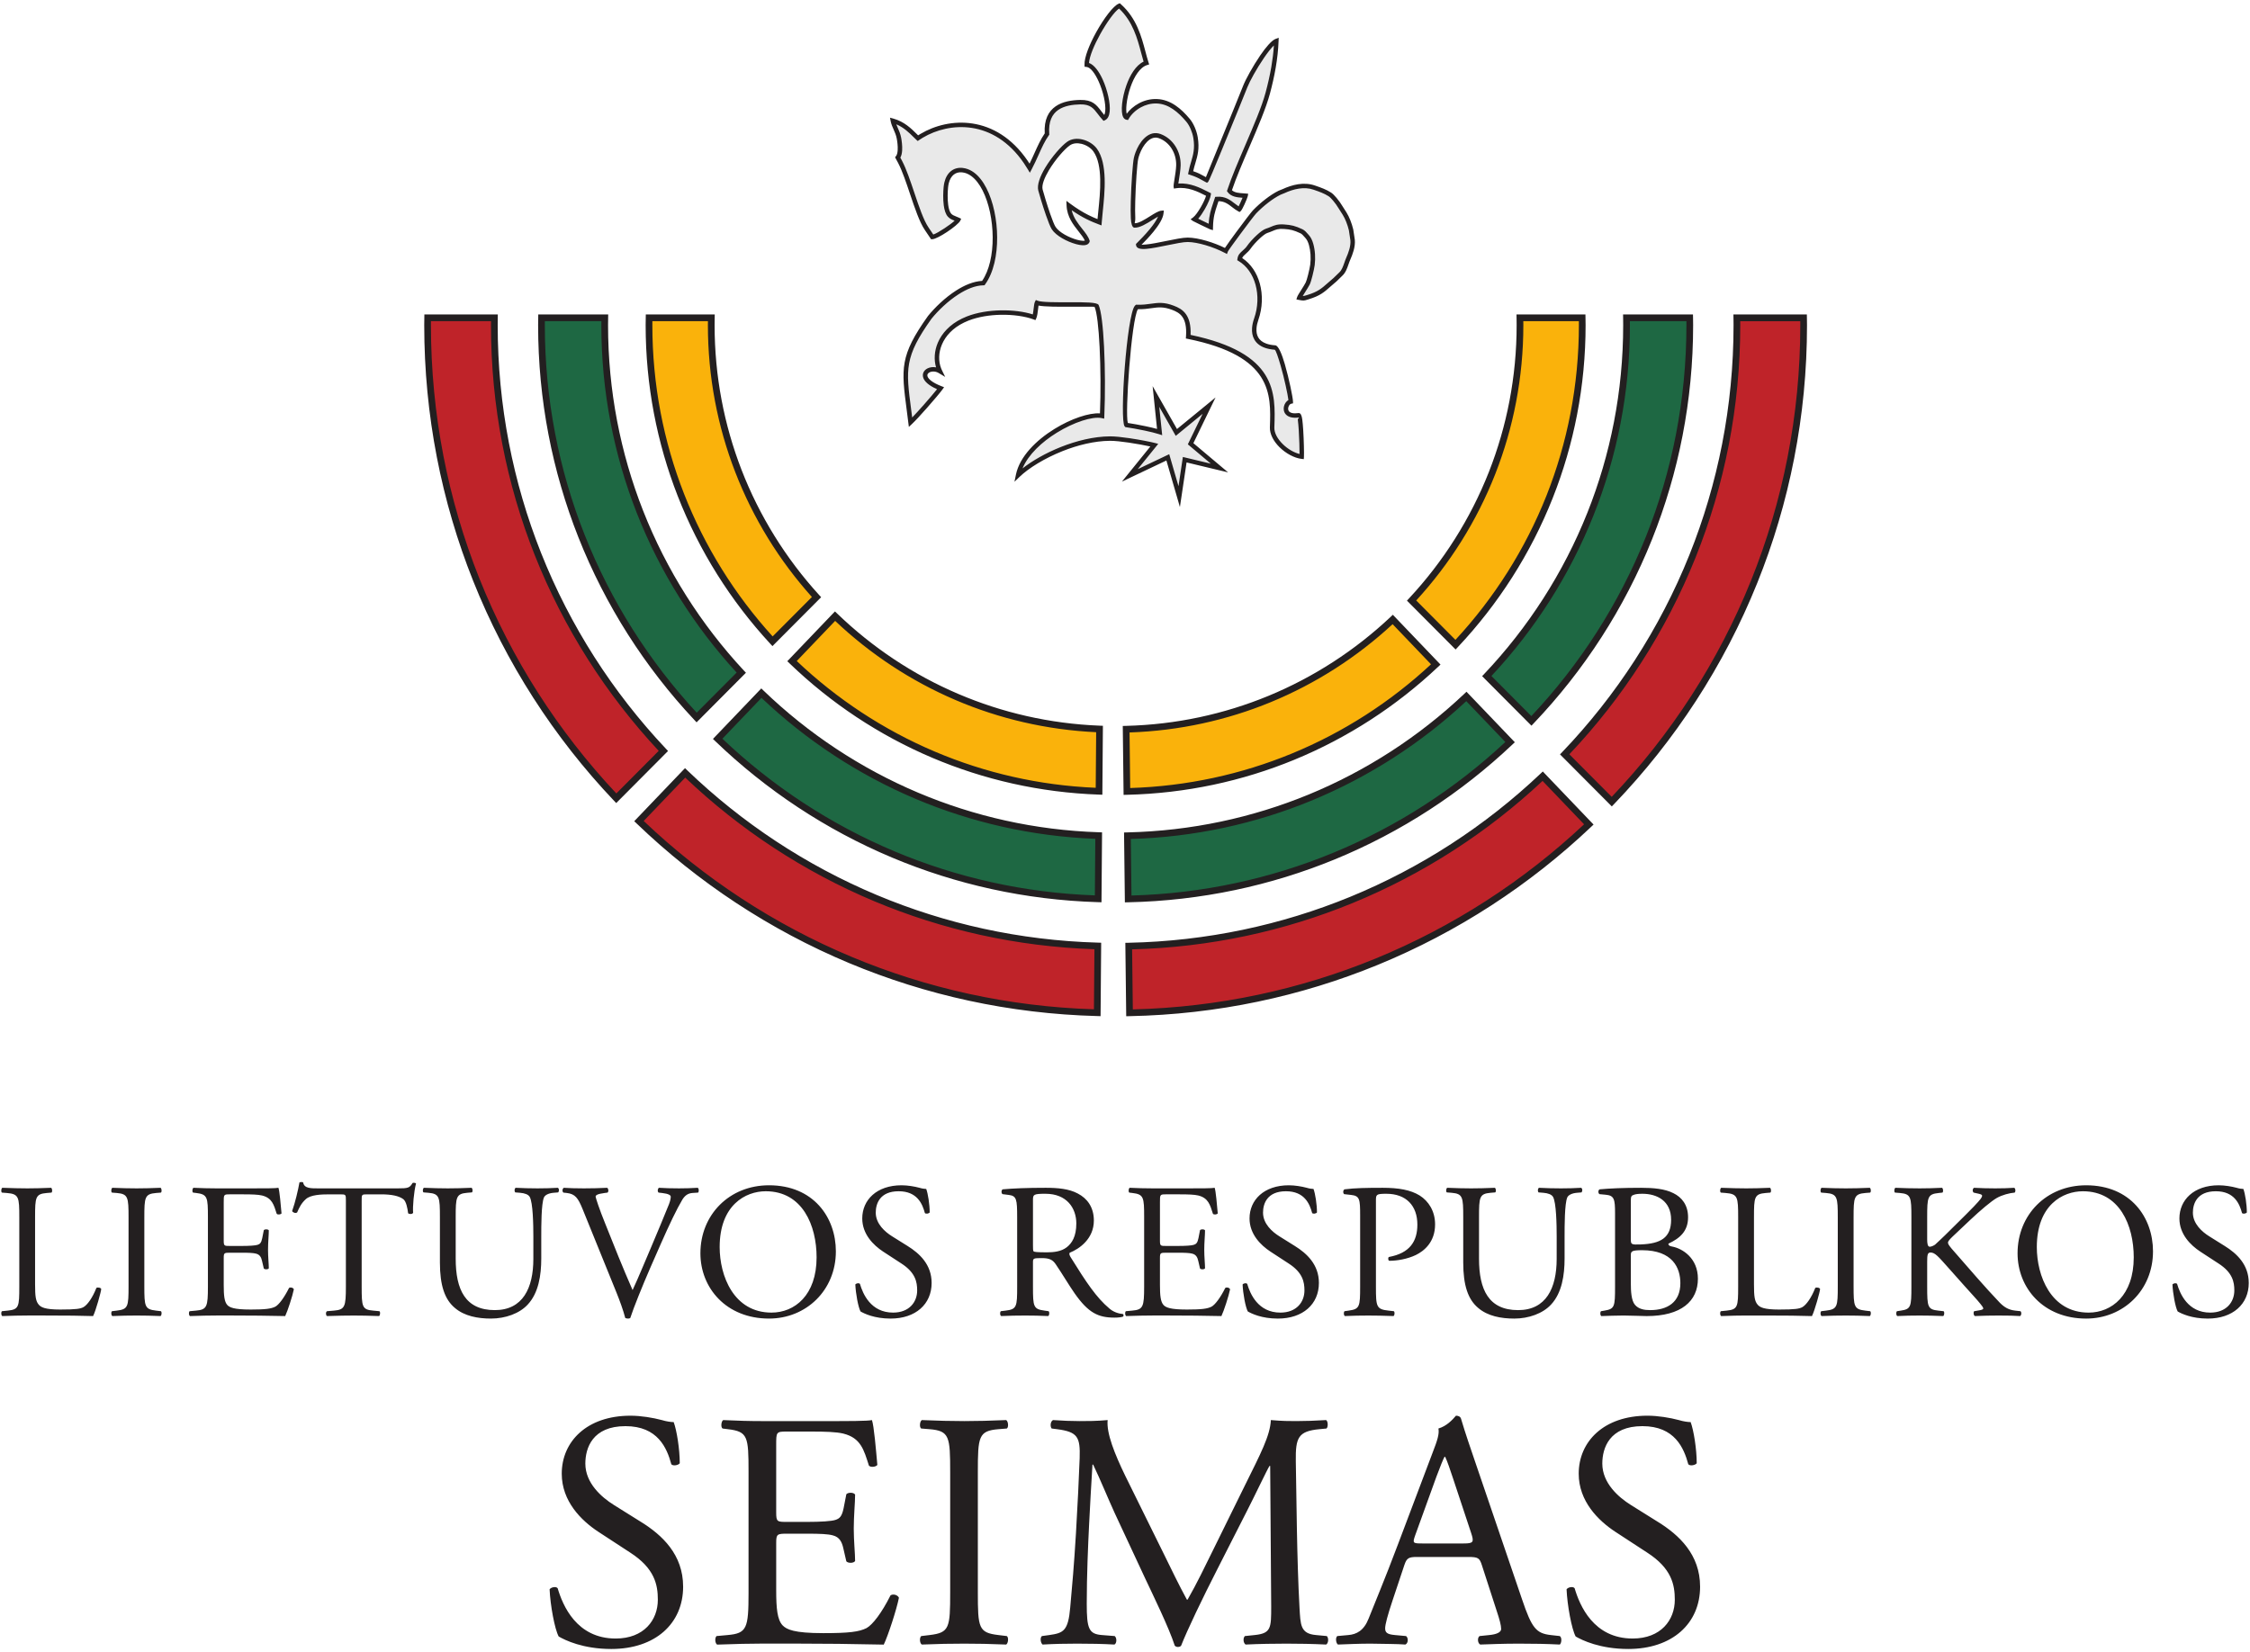 <svg width="113" height="83" xmlns="http://www.w3.org/2000/svg"><path d="M.969 64.632c0 1.013-.019 1.148-.581 1.206l-.29.029c-.058.062-.039.217.019.245.542-.019.852-.028 1.258-.028h.891c.996 0 1.916.009 2.409.028.136-.261.407-1.248.407-1.354 0-.068-.184-.107-.242-.058-.194.493-.445.842-.639.958-.155.087-.358.126-1.181.126-.764 0-.948-.117-1.054-.223-.174-.184-.204-.435-.204-1.045v-3.368c0-1.016.02-1.17.591-1.219l.232-.019c.058-.039.039-.213-.019-.242-.484.019-.813.029-1.191.029-.387 0-.716-.01-1.258-.029-.058.029-.077.203-.019.242l.242.019c.61.049.629.203.629 1.219Zm5.487-.023c0 1.026-.02 1.162-.591 1.229l-.242.029c-.058.059-.038.215.02.244.484-.019.813-.026 1.219-.026.387 0 .716.007 1.2.026.058-.029.077-.205.019-.244l-.242-.029c-.571-.067-.59-.203-.59-1.229v-3.443c0-1.024.019-1.188.59-1.237l.242-.019c.058-.039.039-.213-.019-.242-.484.019-.813.029-1.2.029-.406 0-.735-.01-1.219-.029-.058.029-.078.203-.02.242l.242.019c.571.049.591.213.591 1.237Zm3.986.023c0 1.013-.048 1.158-.6 1.206l-.319.029c-.058.062-.039.217.019.245.571-.019.9-.028 1.316-.028h.871c.862 0 1.723.009 2.594.028.125-.261.367-1.006.435-1.345-.039-.087-.174-.116-.242-.067-.251.503-.513.842-.687.938-.213.107-.493.146-1.238.146-.852 0-1.055-.107-1.171-.223-.155-.165-.184-.494-.184-1.006v-1.365c0-.251.029-.261.319-.261h.561c.378 0 .61.01.746.048.193.049.261.194.299.368l.088.377c.048.058.212.058.251-.009 0-.213-.039-.581-.039-.929 0-.368.039-.745.039-.978-.039-.067-.203-.067-.251-.009l-.078.396c-.048.242-.116.301-.232.339-.116.039-.416.058-.823.058h-.561c-.29 0-.319 0-.319-.271v-1.935c0-.368 0-.387.29-.387h.697c.426 0 .735.01.938.058.504.126.591.464.736.919.048.058.203.039.242-.019-.039-.426-.097-1.123-.155-1.287-.116.029-.687.029-1.306.029h-1.82c-.396 0-.725-.01-1.141-.029-.058.029-.078.203-.02.242l.155.019c.571.068.59.213.59 1.219Zm7.722-4.306c0-.319-.009-.329.281-.329h.687c.532 0 .9.077 1.122.242.146.106.213.463.242.705.049.058.213.058.252-.02-.029-.29.039-1.072.145-1.469-.019-.039-.126-.048-.174-.029-.145.252-.232.271-.755.271h-3.919c-.445 0-.764.01-.822-.3-.03-.029-.155-.019-.184 0-.068.387-.213 1.005-.368 1.44.039.078.174.126.252.068.106-.242.203-.455.435-.666.242-.223.774-.242 1.19-.242h.532c.291 0 .291.01.291.31v4.322c0 1.016-.049 1.161-.6 1.209l-.349.029c-.077.049-.058.215 0 .244.62-.019.958-.026 1.346-.026.387 0 .716.007 1.267.026.058-.029.078-.205.02-.244l-.31-.029c-.561-.048-.581-.193-.581-1.209zm8.622 2.913c0 1.47-.532 2.574-1.935 2.574-1.481 0-1.965-1.026-1.965-2.584v-2.09c0-1.007.02-1.171.581-1.22l.232-.019c.058-.039.039-.203-.019-.232-.474.019-.794.029-1.19.029-.387 0-.716-.01-1.2-.029-.058.029-.078.193-.019.232l.241.019c.562.049.581.213.581 1.22v2.283c0 1.152.242 1.858.755 2.284.474.406 1.142.532 1.809.532.716 0 1.432-.251 1.848-.706.542-.581.678-1.471.678-2.313v-1.093c0-.542 0-1.655.135-1.974.058-.126.242-.213.484-.233l.232-.019c.049-.058.058-.184-.019-.232-.348.019-.61.029-1.016.029-.377 0-.735-.01-1.103-.029-.058.039-.077.164-.019.232l.241.019c.242.02.416.088.484.204.165.29.184 1.403.184 2.003zm4.171 1.683c.164.407.339.881.445 1.287.048.02.097.029.145.029.039 0 .078-.009.107-.029.164-.513.619-1.635 1.006-2.525l.523-1.19c.435-.988.812-1.771 1.083-2.226.126-.203.271-.319.503-.339l.291-.019c.048-.049.048-.203-.02-.242-.319.019-.619.029-.938.029-.368 0-.736-.01-1.007-.029-.067.039-.087.184-.019.242l.174.019c.339.039.436.116.436.184 0 .068-.01.174-.087.377-.165.416-.62 1.51-.9 2.168-.223.513-.629 1.51-.929 2.148-.484-1.103-.929-2.216-1.374-3.338-.3-.736-.465-1.258-.484-1.355.009-.077.087-.135.455-.184l.145-.019c.067-.058.048-.203-.02-.242-.406.019-.745.029-1.171.029-.416 0-.725-.01-1.006-.029-.077.048-.087.184-.019.242l.174.019c.416.049.561.252.784.794zm7.664 1.316c1.867 0 3.358-1.422 3.358-3.377 0-1.703-1.123-3.319-3.358-3.319-1.994 0-3.445 1.481-3.445 3.416 0 1.742 1.297 3.28 3.445 3.28m.126-.3c-1.907 0-2.604-1.858-2.604-3.29 0-2.119 1.307-2.806 2.313-2.806 1.849 0 2.555 1.722 2.555 3.319 0 1.906-1.103 2.777-2.264 2.777m8.041-1.49c0-.919-.6-1.48-1.21-1.858l-.774-.484c-.358-.222-.822-.629-.822-1.19 0-.445.203-1.074 1.151-1.074.929 0 1.19.629 1.316 1.094.049.058.203.029.242-.03 0-.406-.087-.948-.174-1.18-.077 0-.213-.019-.339-.058-.251-.068-.6-.126-.9-.126-1.258 0-1.974.745-1.974 1.665 0 .793.561 1.344 1.045 1.664l.92.6c.706.455.793.929.793 1.354 0 .581-.397 1.113-1.209 1.113-1.123 0-1.52-.948-1.665-1.441-.039-.059-.184-.039-.232.029.019.454.145 1.141.261 1.354.184.107.697.358 1.51.358 1.258 0 2.061-.725 2.061-1.79m4.296.182c0 1.015-.019 1.141-.58 1.208l-.242.029c-.058.068-.039.215.019.244.455-.019.803-.026 1.21-.026.387 0 .716.007 1.151.026.058-.029.078-.195.02-.244l-.203-.029c-.562-.077-.581-.193-.581-1.208v-1.219c0-.201.019-.211.455-.211.387 0 .542.097.687.308.3.435.696 1.103.948 1.459.687.981 1.181 1.223 2.003 1.223.184 0 .339-.019.426-.048.048-.039.038-.117-.01-.136-.261-.019-.503-.126-.668-.271-.658-.551-1.17-1.326-1.945-2.574-.048-.077-.096-.174-.048-.232.484-.194 1.21-.697 1.21-1.616 0-.677-.339-1.113-.803-1.355-.446-.242-1.017-.29-1.617-.29-.948 0-1.615.029-2.157.077-.078.039-.078.194-.01.242l.31.039c.396.048.425.213.425 1.132zm.794-4.353c0-.27.029-.309.629-.309 1.074 0 1.548.726 1.548 1.49 0 .658-.222.997-.484 1.2-.28.213-.648.252-.996.252-.494 0-.639-.02-.668-.049-.029-.039-.029-.145-.029-.319Zm5.583 4.355c0 1.013-.048 1.158-.6 1.206l-.319.029c-.058.062-.039.217.019.245.571-.019.9-.028 1.316-.028h.871c.862 0 1.723.009 2.594.028.125-.261.367-1.006.435-1.345-.039-.087-.174-.116-.242-.067-.251.503-.513.842-.687.938-.213.107-.493.146-1.238.146-.852 0-1.055-.107-1.171-.223-.155-.165-.184-.494-.184-1.006v-1.365c0-.251.029-.261.319-.261h.561c.378 0 .61.01.745.048.194.049.262.194.3.368l.087.377c.049.058.213.058.252-.009 0-.213-.039-.581-.039-.929 0-.368.039-.745.039-.978-.039-.067-.203-.067-.252-.009l-.077.396c-.048.242-.116.301-.232.339-.116.039-.416.058-.823.058h-.561c-.29 0-.319 0-.319-.271v-1.935c0-.368 0-.387.29-.387h.697c.426 0 .735.01.938.058.504.126.591.464.736.919.048.058.203.039.242-.019-.039-.426-.097-1.123-.155-1.287-.116.029-.687.029-1.306.029h-1.82c-.396 0-.725-.01-1.141-.029-.059.029-.078.203-.02.242l.155.019c.571.068.59.213.59 1.219zm8.777-.184c0-.919-.6-1.48-1.21-1.858l-.774-.484c-.358-.222-.822-.629-.822-1.19 0-.445.203-1.074 1.151-1.074.929 0 1.19.629 1.316 1.094.049.058.203.029.242-.03 0-.406-.087-.948-.174-1.18-.077 0-.213-.019-.339-.058-.251-.068-.6-.126-.9-.126-1.258 0-1.974.745-1.974 1.665 0 .793.562 1.344 1.046 1.664l.919.6c.706.455.793.929.793 1.354 0 .581-.397 1.113-1.209 1.113-1.123 0-1.52-.948-1.665-1.441-.039-.059-.184-.039-.232.029.019.454.145 1.141.261 1.354.184.107.697.358 1.51.358 1.258 0 2.061-.725 2.061-1.79m2.864-4.132c0-.309.01-.348.523-.348 1.006 0 1.558.61 1.558 1.548 0 .842-.378 1.432-1.423 1.626-.058.019-.058.164.01.193.397 0 .91-.087 1.335-.29.416-.203.968-.648.968-1.539 0-.667-.329-1.17-.774-1.451-.455-.281-1.055-.387-1.858-.387-.803 0-1.403.01-1.916.077-.078.039-.087.184-.019.242l.348.039c.435.048.455.213.455 1.035v3.569c0 1.015-.02 1.131-.581 1.208l-.203.029c-.058.059-.039.215.019.244.426-.019.774-.026 1.181-.026.387 0 .706.007 1.258.026.058-.029.077-.195.019-.244l-.261-.029c-.62-.067-.639-.193-.639-1.208zm9.077 2.923c0 1.47-.532 2.574-1.935 2.574-1.481 0-1.965-1.026-1.965-2.584v-2.09c0-1.007.02-1.171.581-1.22l.232-.019c.058-.039.039-.203-.019-.232-.474.019-.794.029-1.191.029-.387 0-.716-.01-1.199-.029-.058.029-.078.193-.02.232l.242.019c.561.049.581.213.581 1.22v2.283c0 1.152.242 1.858.755 2.284.474.406 1.141.532 1.809.532.716 0 1.432-.251 1.848-.706.542-.581.678-1.471.678-2.313v-1.093c0-.542 0-1.655.135-1.974.058-.126.242-.213.484-.233l.232-.019c.049-.058.058-.184-.019-.232-.348.019-.61.029-1.016.029-.378 0-.736-.01-1.103-.029-.058.039-.078.164-.02.232l.242.019c.242.02.416.088.484.204.165.29.184 1.403.184 2.003Zm2.932 1.393c0 1.013-.019 1.119-.532 1.206l-.174.029c-.058.062-.039.217.019.245.358-.009.687-.028 1.113-.028.406 0 .88.028 1.161.028 1.742 0 2.574-.754 2.574-1.877 0-1.035-.774-1.519-1.297-1.616-.106-.019-.184-.048-.184-.145.581-.271.987-.629.987-1.326 0-.619-.319-1.006-.735-1.209-.435-.223-1.016-.271-1.626-.271-.9 0-1.558.029-2.08.077-.078.039-.087.184-.01.242l.31.029c.435.039.474.223.474.939zm.793-1.577c0-.194.039-.252.562-.252 1.538 0 1.925.89 1.925 1.655 0 .968-.658 1.355-1.519 1.355-.29 0-.58-.049-.764-.271-.184-.213-.204-.707-.204-1.055zm0-2.778c0-.174.039-.222.136-.251.087-.039.232-.058.445-.058.736 0 1.442.358 1.442 1.306 0 .91-.532 1.2-1.519 1.239-.494.019-.504 0-.504-.271zm5.39 4.355c0 1.013-.019 1.148-.58 1.206l-.29.029c-.059.062-.039.217.019.245.542-.019.851-.028 1.258-.028h.89c.997 0 1.916.009 2.409.028.136-.261.407-1.248.407-1.354 0-.068-.184-.107-.242-.058-.193.493-.445.842-.639.958-.154.087-.358.126-1.18.126-.765 0-.948-.117-1.055-.223-.174-.184-.203-.435-.203-1.045v-3.368c0-1.016.019-1.17.59-1.219l.232-.019c.058-.039.039-.213-.019-.242-.484.019-.813.029-1.19.029-.387 0-.716-.01-1.258-.029-.058.029-.078.203-.019.242l.241.019c.61.049.629.203.629 1.219Zm5.003-.023c0 1.026-.019 1.162-.59 1.229l-.242.029c-.058.059-.039.215.019.244.484-.019.813-.026 1.22-.026.387 0 .716.007 1.2.026.058-.029.077-.205.019-.244l-.242-.029c-.571-.067-.59-.203-.59-1.229v-3.443c0-1.024.019-1.188.59-1.237l.242-.019c.058-.039.039-.213-.019-.242-.484.019-.813.029-1.2.029-.407 0-.736-.01-1.22-.029-.058.029-.077.203-.019.242l.242.019c.571.049.59.213.59 1.237zm3.697.021c0 1.015-.02 1.131-.533 1.208l-.193.029c-.058.068-.039.215.019.244.397-.019.726-.026 1.123-.026.377 0 .706.007 1.18.026.058-.029.078-.205.02-.244l-.262-.029c-.542-.058-.561-.193-.561-1.208v-1.248c0-.337.019-.463.165-.463.232 0 .387.194.938.812l.774.87c.368.415.62.676.804.908.067.087.135.165.135.223 0 .048-.097.077-.232.097l-.223.038c-.058.059-.029.225.039.244.445-.019.784-.026 1.18-.026.455 0 .833.007 1.084.026.068-.029.087-.195.02-.244l-.262-.029c-.329-.038-.542-.164-.774-.396-.755-.792-1.5-1.663-2.419-2.716-.126-.155-.184-.232-.184-.3 0-.078.087-.165.223-.3l.871-.823c.542-.513 1.084-.967 1.354-1.122.271-.155.649-.252.9-.271.058-.058.049-.194-.019-.242-.29.019-.619.029-.958.029-.339 0-.726-.01-1.064-.029-.078.048-.087.174-.02.242l.262.058c.125.029.164.058.164.097 0 .038-.019.087-.068.154-.096.136-.571.629-.755.804l-1.045 1.035c-.106.097-.358.348-.493.465-.068.048-.184.106-.271.106-.107 0-.126-.184-.126-.368v-1.113c0-1.016.019-1.161.581-1.219l.184-.019c.058-.039.038-.213-.02-.242-.416.019-.745.029-1.122.029-.436 0-.745-.01-1.219-.029-.059.029-.078.203-.02.242l.242.019c.561.049.581.203.581 1.219Zm8.776 1.608c1.868 0 3.358-1.422 3.358-3.377 0-1.703-1.122-3.319-3.358-3.319-1.993 0-3.444 1.481-3.444 3.416 0 1.742 1.296 3.28 3.444 3.28m.126-.3c-1.906 0-2.603-1.858-2.603-3.29 0-2.119 1.307-2.806 2.313-2.806 1.848 0 2.555 1.722 2.555 3.319 0 1.906-1.104 2.777-2.265 2.777m8.041-1.49c0-.919-.599-1.48-1.209-1.858l-.774-.484c-.358-.222-.823-.629-.823-1.19 0-.445.203-1.074 1.152-1.074.929 0 1.19.629 1.316 1.094.048.058.203.029.242-.03 0-.406-.087-.948-.174-1.18-.078 0-.213-.019-.339-.058-.252-.068-.6-.126-.9-.126-1.258 0-1.974.745-1.974 1.665 0 .793.561 1.344 1.045 1.664l.919.6c.707.455.794.929.794 1.354 0 .581-.397 1.113-1.21 1.113-1.122 0-1.519-.948-1.664-1.441-.039-.059-.184-.039-.233.029.02.454.146 1.141.262 1.354.184.107.697.358 1.509.358 1.258 0 2.061-.725 2.061-1.79" fill="#231f20"/><path d="M34.308 79.703c0-1.609-1.05-2.591-2.117-3.251l-1.355-.847c-.626-.39-1.439-1.101-1.439-2.083 0-.779.356-1.88 2.015-1.88 1.626 0 2.083 1.101 2.303 1.914.085.101.356.051.424-.051 0-.711-.153-1.66-.305-2.066-.136 0-.373-.034-.593-.102-.44-.118-1.05-.22-1.575-.22-2.201 0-3.454 1.304-3.454 2.913 0 1.389.982 2.354 1.829 2.913l1.608 1.05c1.237.796 1.389 1.625 1.389 2.37 0 1.017-.694 1.948-2.117 1.948-1.964 0-2.659-1.66-2.913-2.523-.067-.102-.321-.068-.406.05.034.796.254 1.999.457 2.371.322.187 1.219.627 2.642.627 2.201 0 3.607-1.27 3.607-3.133m3.285.322c0 1.772-.084 2.026-1.05 2.111l-.558.051c-.102.107-.068.378.033.429 1-.034 1.575-.051 2.303-.051h1.525c1.507 0 3.014.017 4.538.051.22-.457.644-1.761.762-2.354-.068-.153-.305-.203-.423-.119-.441.881-.898 1.474-1.203 1.643-.372.186-.863.254-2.167.254-1.49 0-1.846-.186-2.049-.39-.271-.287-.322-.863-.322-1.761v-2.387c0-.441.051-.458.559-.458h.982c.66 0 1.067.017 1.304.085.339.085.457.339.525.644l.152.66c.085.101.373.101.441-.017 0-.373-.068-1.016-.068-1.626 0-.643.068-1.304.068-1.71-.068-.119-.356-.119-.441-.017l-.135.694c-.085.424-.203.525-.407.593-.203.068-.728.102-1.439.102h-.982c-.508 0-.559 0-.559-.475v-3.386c0-.644 0-.678.508-.678h1.219c.745 0 1.287.017 1.643.102.88.22 1.033.813 1.287 1.609.085.101.356.067.423-.034-.067-.745-.169-1.965-.271-2.253-.203.051-1.202.051-2.286.051h-3.184c-.694 0-1.27-.017-1.998-.051-.101.051-.135.356-.034.424l.271.034c.999.118 1.033.372 1.033 2.133Zm10.127-.04c0 1.795-.034 2.032-1.033 2.151l-.423.051c-.102.101-.068.375.034.426.846-.034 1.422-.045 2.133-.045.678 0 1.253.011 2.1.045.102-.051.136-.359.034-.426l-.423-.051c-.999-.119-1.033-.356-1.033-2.151v-6.026c0-1.792.034-2.08 1.033-2.164l.423-.034c.102-.068.068-.373-.034-.424-.847.034-1.422.051-2.1.051-.711 0-1.287-.017-2.133-.051-.102.051-.136.356-.034.424l.423.034c.999.084 1.033.372 1.033 2.164zm8.789-5.856c-.525-1.084-.948-2.131-.881-2.792-.558.051-1.016.051-1.405.051-.424 0-.83-.017-1.338-.051-.135.068-.152.322-.068.424l.271.034c1.033.135 1.169.389 1.135 1.453-.034.932-.102 2.371-.186 3.777-.102 1.673-.187 2.605-.288 3.722-.102 1.186-.339 1.287-1.05 1.389l-.373.051c-.101.084-.068.341.034.426.576-.034 1.186-.045 1.727-.045.644 0 1.304.011 1.88.045.119-.051.135-.325.017-.426l-.643-.051c-.661-.051-.762-.322-.762-1.575 0-1.439.067-2.944.118-3.977.051-.979.102-1.961.169-3.011h.034c.373.779.728 1.659 1.084 2.438l1.524 3.269c.39.829 1.202 2.489 1.49 3.386.034.051.119.068.153.068.068 0 .135-.017.169-.068.305-.778 1.067-2.37 1.829-3.861l1.507-2.963c.339-.661.982-2.015 1.101-2.201h.034l.051 7.055c0 1.084 0 1.355-.83 1.44l-.491.051c-.102.101-.085.341.034.426.694-.034 1.456-.045 2.049-.045.609 0 1.303.011 1.998.045.118-.068.135-.325.034-.426l-.542-.051c-.796-.068-.779-.525-.83-1.372-.135-2.436-.152-5.568-.186-7.363-.017-1.183.118-1.505 1.185-1.606l.356-.034c.084-.068.084-.356-.017-.424-.525.034-1.084.051-1.507.051-.339 0-.695 0-1.27-.051-.034.779-.525 1.708-1.287 3.249l-1.592 3.234c-.424.864-.847 1.742-1.304 2.538h-.034c-.407-.745-.779-1.524-1.169-2.317Zm18.662 6.805c.135.406.22.711.22.897 0 .169-.237.271-.593.305l-.491.051c-.119.084-.102.358.034.426.491-.017 1.134-.045 1.947-.045.762 0 1.355.011 2.049.045.085-.068.119-.342 0-.426l-.457-.051c-.728-.085-.948-.339-1.439-1.792l-2.32-6.805c-.254-.745-.525-1.524-.745-2.269-.034-.119-.153-.153-.254-.153-.187.22-.475.525-.881.644.051.271-.051.592-.288 1.202l-1.727 4.572c-.712 1.894-1.186 2.995-1.49 3.771-.238.61-.61.796-1.017.83l-.558.051c-.102.084-.068.358.033.426.458-.017 1.067-.045 1.626-.045.796.017 1.321.011 1.761.045.153-.068.153-.342.034-.426l-.559-.051c-.406-.034-.491-.136-.491-.339 0-.186.119-.643.373-1.403l.593-1.778c.118-.352.22-.403.643-.403h2.557c.508 0 .576.051.694.42zm-3.032-6.752c.187-.508.356-.914.407-.999h.034c.101.204.254.661.389 1.067l.915 2.76c.152.458.118.525-.373.525h-2.083c-.474 0-.491-.017-.355-.406zm13.243 5.521c0-1.609-1.05-2.591-2.117-3.251l-1.355-.847c-.626-.39-1.439-1.101-1.439-2.083 0-.779.356-1.88 2.015-1.88 1.626 0 2.083 1.101 2.303 1.914.085.101.356.051.424-.051 0-.711-.153-1.66-.305-2.066-.136 0-.373-.034-.593-.102-.44-.118-1.05-.22-1.575-.22-2.201 0-3.454 1.304-3.454 2.913 0 1.389.982 2.354 1.829 2.913l1.608 1.05c1.237.796 1.389 1.625 1.389 2.37 0 1.017-.694 1.948-2.117 1.948-1.964 0-2.659-1.66-2.913-2.523-.067-.102-.321-.068-.406.05.034.796.254 1.999.457 2.371.322.187 1.219.627 2.642.627 2.201 0 3.607-1.27 3.607-3.133" fill="#231f20"/><path d="M55.743 22.033c-1.749.013-3.758 1.018-4.612 1.838.36-1.759 3.246-3.18 4.219-2.977.09-2.098-.016-4.95-.277-5.526-.07-.154-2.56.018-2.997-.155-.05.097-.06.566-.133.726-.818-.302-2.284-.354-3.35.065-1.436.563-1.779 1.839-1.39 2.641-.56-.336-1.365.314.035.859-.201.281-1.178 1.4-1.51 1.71-.319-2.575-.565-3.123.963-5.268.6-.741 1.718-1.708 2.693-1.724 1.112-1.535.54-5.302-.931-5.654-.491-.117-.889.173-.951.844-.034.368-.055 1.137.188 1.401.116.126.272.15.434.23-.085.185-1.058.851-1.305.863l-.28-.416c-.466-.679-.869-2.463-1.331-3.349l-.122-.227c.17-.206.109-.717.061-.973-.065-.347-.249-.583-.305-.873.631.176 1.003.647 1.257.875 1.406-.964 3.996-1.21 5.616 1.507.325-.61.532-1.249.868-1.716-.1-1.346.866-1.584 1.667-1.601.735-.015.813.385 1.2.804.509-.231-.186-2.616-.872-2.685-.032-.746 1.178-2.77 1.64-2.958.963.862 1.093 2.076 1.354 2.869-.949.3-1.363 2.671-.978 2.743.224-.393.799-.847 1.507-.819.646.026 1.145.459 1.564.956.179.212.327.567.377.869.131.799-.133 1.143-.247 1.764.438.141.49.21.812.373.033-.026 1.78-4.312 1.933-4.706.209-.538 1.15-2.127 1.56-2.282-.032.886-.204 1.768-.431 2.618-.349 1.305-1.447 3.454-1.925 4.901.174.241.54.23.812.254-.014.082-.261.639-.315.684-.338-.178-.583-.567-1.129-.52-.163.51-.291.771-.305 1.416-.019-.006-.802-.383-.823-.398.253-.189.683-.968.713-1.241-.416-.21-.971-.525-1.647-.429-.007-.055.125-.707.133-1.039.014-.666-.362-1.255-.935-1.468-.612-.226-1.073.577-1.193 1.115-.095.423-.262 3.382-.073 3.372.397.02 1.08-.605 1.343-.629-.045.49-.859 1.304-1.16 1.604.03.326 1.885-.258 2.483-.254.557.004 1.388.278 1.91.556.041-.112 1.299-1.803 1.446-1.956.341-.356.825-.749 1.254-.962.083-.041.125-.046.195-.079.479-.221 1.036-.36 1.552-.181.28.098.532.183.782.342.159.101.427.452.519.616l.222.348c.144.232.258.537.326.819l.075.497c.036.333-.113.714-.214.942-.117.266-.173.595-.381.783l-.286.278c-.528.436-.653.66-1.353.875-.205.063-.209.077-.442.03.031-.097.327-.52.424-.715.072-.144.215-.746.238-.936.043-.354.019-.712-.069-1.025-.041-.149-.104-.289-.189-.384-.074-.082-.182-.223-.291-.274-.367-.171-.526-.207-.881-.232-.434-.03-.532.102-.871.208-.234.072-.723.575-.882.809-.19.282-.44.341-.475.609.915.542 1.238 1.866.834 3.017-.212.605-.18 1.347.947 1.427.26.051.779 2.39.787 2.711-.292.06-.482.813.401.692.11-.015.166 1.807.148 2.079-.636-.073-1.51-.802-1.486-1.474.06-1.7.143-3.671-4.213-4.552.075-1.059-.372-1.301-.763-1.451-.751-.289-1.031-.013-1.818-.044-.378.295-.76 5.723-.522 5.932.448.063 1.29.228 1.666.352l-.185-1.785 1.026 1.806 1.643-1.346-.928 1.913 1.45 1.22-1.745-.418-.277 1.854-.573-1.973-1.906.905 1.229-1.518c-.326-.084-1.619-.334-2.229-.329m-1.131-9.919c-.079.292-1.356-.138-1.693-.654-.183-.278-.58-1.589-.664-1.908-.159-.606.916-1.991 1.407-2.339.404-.286 1.066-.05 1.336.323.628.866.281 2.751.221 3.63-.312-.119-.821-.312-1.541-.847.036.856.785 1.319.934 1.795" fill="#e9e9e9" fill-rule="evenodd"/><path d="M55.744 22.144c-.784.006-1.624.216-2.385.519-.904.361-1.695.851-2.15 1.287l-.26.25.073-.353.001-.008c.191-.911 1.022-1.727 1.93-2.289.839-.519 1.752-.823 2.29-.784.042-1.063.034-2.3-.018-3.331-.048-.975-.135-1.759-.254-2.022-.003-.009-.572-.007-1.195-.005-.621.002-1.293.004-1.619-.058-.007.048-.014.111-.022.177v.001c-.02.167-.042.353-.089.457l-.044.095-.097-.036c-.42-.155-1.018-.243-1.643-.231-.558.011-1.137.101-1.628.294-.077.03-.151.063-.22.097-.568.275-.926.675-1.106 1.096-.177.415-.182.851-.043 1.203.012.032.026.063.04.092l.165.339-.324-.194c-.161-.097-.344-.095-.465-.034-.044.023-.078.054-.095.089-.016.032-.019.07-.004.113.049.141.249.316.697.491l.135.052-.084.117c-.109.152-.436.539-.769.916-.296.336-.598.664-.756.811l-.16.15-.028-.219c-.034-.278-.058-.461-.08-.632-.272-2.083-.356-2.721 1.064-4.714l.004-.006c.344-.424.854-.921 1.412-1.278.422-.271.875-.463 1.307-.485.181-.264.313-.594.4-.958.183-.766.169-1.685-.005-2.497-.172-.802-.499-1.493-.943-1.815-.11-.079-.226-.136-.348-.165v.001c-.041-.01-.08-.017-.116-.02-.157-.015-.298.024-.411.113-.116.092-.205.24-.254.443-.015.064-.026.134-.033.208-.02.213-.035.565.006.867.025.192.073.36.153.448.062.067.149.101.242.138.051.019.103.04.159.067l.098.049-.046.099c-.053.114-.355.36-.667.566-.288.191-.594.355-.734.362l-.063.002-.035-.052-.281-.416h.001c-.263-.382-.501-1.09-.741-1.801-.194-.58-.391-1.163-.596-1.557l-.122-.227-.035-.066.047-.058c.052-.063.076-.174.084-.3.013-.203-.019-.435-.047-.582-.031-.168-.096-.315-.157-.454-.061-.136-.119-.268-.148-.418l-.034-.177.174.048c.542.151.896.501 1.151.754.031.03.06.059.088.086.039-.025.079-.05.12-.074.708-.423 1.653-.67 2.62-.519.967.15 1.956.696 2.752 1.858.035.051.069.103.104.157.088-.177.168-.356.247-.531.161-.359.315-.701.515-.989-.042-.695.193-1.112.546-1.359.351-.245.815-.313 1.233-.322.621-.012.814.24 1.06.564.047.062.096.126.151.192.025-.045.04-.111.049-.193.018-.185-.008-.432-.067-.695-.059-.267-.152-.549-.265-.799-.179-.395-.402-.706-.608-.727l-.097-.009-.004-.097c-.016-.375.253-1.035.591-1.645.378-.683.852-1.314 1.118-1.422l.065-.026.052.047c.789.705 1.034 1.627 1.234 2.382.051.191.098.371.152.535l.036.108-.109.034c-.362.115-.646.584-.825 1.093-.106.3-.175.612-.203.875-.022.203-.02.373.007.478.14-.191.35-.382.608-.522.261-.142.572-.232.913-.218.346.013.651.135.925.319.268.18.505.42.72.676.095.113.182.262.251.421.071.163.124.34.151.502.095.58-.008.928-.119 1.302-.038.129-.078.26-.109.405.256.087.367.149.515.232.037.02.076.042.124.067.076-.184.311-.767.597-1.464.524-1.274 1.184-2.898 1.275-3.133.123-.315.488-.979.855-1.517.282-.411.571-.754.77-.83l.158-.06-.006.169c-.017.45-.068.896-.144 1.338-.076.441-.177.877-.291 1.305-.194.724-.612 1.698-1.03 2.671-.331.77-.662 1.54-.877 2.177.132.127.37.144.578.157.045.003.088.006.118.009l.121.011-.021.12c-.009.053-.089.249-.169.422-.07.153-.146.297-.186.329l-.057.048-.066-.035c-.108-.057-.205-.132-.304-.208-.19-.148-.391-.304-.69-.302l-.054.163c-.121.361-.21.625-.221 1.146l-.003.146-.14-.04c-.015-.005-.252-.117-.47-.223-.191-.092-.373-.181-.388-.192l-.124-.09.122-.091c.111-.083.264-.299.397-.531.119-.206.219-.42.257-.559l-.016-.008c-.391-.199-.896-.455-1.489-.371l-.111.016-.015-.112c-.005-.037.013-.148.036-.296.038-.231.091-.56.095-.76.007-.31-.077-.602-.229-.841-.15-.237-.369-.422-.632-.519-.025-.009-.049-.017-.07-.021-.197-.044-.377.045-.528.195-.163.163-.293.396-.376.62-.031.084-.055.165-.072.239-.052.234-.127 1.269-.149 2.127-.009.326-.01.626.002.846.008.16-.043.254-.024.263.195.007.504-.187.772-.356.218-.137.413-.259.55-.272l.134-.012-.012.134c-.025.271-.25.617-.508.933-.21.257-.441.496-.6.656.05-.001.134-.007.24-.017.264-.024.633-.1.993-.173.429-.088.846-.173 1.087-.172h.001c.273.002.608.066.941.163.33.096.661.225.928.358.108-.165.336-.481.578-.809.356-.481.746-.994.826-1.078.184-.191.408-.393.643-.573.212-.163.433-.308.643-.412.05-.025.088-.038.124-.051.023-.008.046-.016.074-.029.248-.114.517-.208.792-.25.279-.042.566-.031.843.066l.032.011c.274.095.521.181.773.341h.001c.08.051.181.154.276.267.116.138.226.294.28.389l.219.343.001.001c.072.116.137.25.193.391.06.151.11.309.146.461l.002.009.075.497.001.005c.02.182-.01.375-.059.552-.048.174-.112.331-.164.448-.034.076-.062.156-.09.236-.074.214-.149.429-.315.581l-.286.278-.007.007c-.117.096-.212.18-.298.256-.321.285-.524.465-1.093.639l-.055.017c-.176.055-.205.064-.443.016l-.123-.025.038-.119c.021-.065.112-.208.209-.361.085-.135.176-.279.222-.37.029-.059.075-.213.117-.38.052-.203.098-.421.11-.519.021-.17.025-.341.014-.507-.011-.165-.038-.326-.079-.475-.02-.071-.045-.139-.075-.201-.027-.053-.057-.101-.09-.138l-.001-.001-.042-.048-.001-.001c-.063-.073-.143-.166-.21-.197-.178-.083-.305-.133-.426-.164s-.245-.046-.416-.058c-.279-.02-.407.035-.567.103-.076.032-.16.067-.263.1-.087.027-.227.135-.369.265-.186.171-.369.376-.453.5-.087.127-.179.209-.262.283-.078.07-.146.13-.178.211.438.287.738.747.885 1.279.157.569.139 1.221-.073 1.827-.048.137-.083.282-.093.423-.012.164.01.323.087.457.075.131.205.242.411.314.121.043.267.072.443.084l.007.001.007.001c.152.03.321.44.468.946.21.725.405 1.673.409 1.872l.003.094-.092.019c-.063.013-.12.089-.144.178-.01.038-.013.077-.007.113.005.034.019.066.042.093.066.077.21.123.473.087l.007-.001H65.229c.093.001.147.123.173.317.019.139.035.327.048.531.034.536.047 1.193.037 1.35l-.008.118-.117-.014c-.359-.041-.787-.274-1.105-.589-.29-.288-.493-.648-.481-1l.001-.016c.058-1.651.126-3.563-4.124-4.422l-.097-.02.007-.098c.036-.499-.048-.801-.186-.993-.133-.187-.325-.276-.504-.345-.443-.171-.716-.132-1.041-.087-.195.028-.409.058-.686.052-.162.264-.329 1.595-.433 2.916-.103 1.297-.147 2.568-.071 2.799.243.036.577.096.891.163.211.044.414.092.576.136l-.167-1.618-.055-.531.264.465.96 1.69 1.541-1.262.395-.324-.223.459-.89 1.836 1.383 1.164.362.304-.46-.11-1.627-.39-.259 1.734-.076.507-.142-.493-.536-1.846-1.788.849-.445.211.31-.383 1.117-1.38c-.254-.055-.673-.135-1.089-.196-.354-.052-.703-.091-.94-.089m-2.468.311c.785-.312 1.653-.529 2.467-.535.252-.002.612.038.974.091.536.079 1.085.19 1.284.241l.168.044-.109.135-.919 1.136 1.461-.694.119-.057.036.127.43 1.481.201-1.348.018-.12.119.028 1.285.308-1.087-.915-.067-.056.038-.079.705-1.454-1.248 1.023-.103.084-.066-.116-.762-1.342.13 1.254.017.172-.164-.054c-.168-.055-.434-.119-.716-.179-.335-.07-.69-.134-.929-.168l-.04-.006-.027-.028-.005-.006-.002-.002-.005-.006c-.128-.165-.102-1.572.01-2.983.111-1.408.304-2.84.506-3.071v-.001c.011-.011.021-.021.032-.029l.032-.025.04.002c.284.011.503-.02.702-.048.356-.05.655-.092 1.152.1.211.081.439.188.607.424.155.217.254.538.233 1.041 4.338.907 4.269 2.903 4.208 4.63l-.001.016c-.01.283.166.585.416.833.248.246.566.435.85.503.001-.252-.013-.762-.04-1.195-.013-.201-.028-.384-.046-.515-.01-.072.083-.118.053-.123-.346.046-.554-.036-.664-.164-.052-.06-.082-.13-.093-.203-.012-.069-.007-.14.011-.207.034-.128.117-.243.22-.303-.035-.29-.208-1.099-.394-1.74-.123-.423-.238-.763-.293-.787-.191-.014-.354-.047-.491-.095-.262-.092-.431-.239-.532-.416-.101-.176-.131-.378-.116-.583.011-.161.051-.326.105-.481.197-.562.214-1.167.069-1.693-.14-.506-.43-.939-.854-1.19l-.064-.038.01-.073c.026-.201.136-.299.268-.416.074-.066.156-.14.225-.242.092-.136.289-.357.487-.538.164-.151.333-.278.454-.316.097-.03.173-.062.243-.092.187-.079.338-.143.669-.12.183.013.318.029.456.065.139.036.276.089.465.177.112.052.21.166.286.255l.042.048c.047.053.089.117.123.187.036.074.067.156.09.24.046.165.075.34.087.52v.001c.012.179.007.364-.015.547-.013.107-.062.337-.115.547-.046.182-.097.353-.134.426-.048.097-.144.248-.233.389v.001c-.044.068-.086.135-.119.189.062.003.1-.009.181-.034l.056-.017c.522-.16.712-.327 1.011-.592.088-.078.185-.165.299-.259l.284-.275.003-.003c.125-.114.192-.303.257-.491.03-.087.061-.174.096-.254.049-.111.11-.259.153-.416.042-.152.068-.315.053-.465h-.001l-.075-.495c-.033-.139-.079-.284-.134-.422-.05-.128-.11-.25-.176-.356l-.221-.347-.004-.005c-.048-.086-.149-.229-.255-.355-.082-.097-.165-.183-.226-.221v-.001c-.229-.146-.465-.228-.727-.319l-.032-.011c-.238-.083-.489-.092-.736-.054-.252.038-.501.124-.731.231-.035.016-.064.026-.094.037-.028.01-.058.02-.099.041-.196.097-.405.234-.606.388-.225.173-.441.367-.617.551-.074.077-.456.58-.808 1.056-.312.422-.597.818-.613.861l-.044.121-.114-.06c-.27-.144-.624-.287-.978-.39-.315-.091-.628-.152-.88-.154-.216-.002-.623.082-1.042.167-.364.075-.738.151-1.017.177-.308.028-.518-.014-.535-.191l-.005-.053.038-.037c.149-.149.425-.425.668-.722.172-.211.327-.431.406-.619-.08.044-.175.103-.276.167-.299.188-.643.404-.908.39v-.001H56.963c-.104-.016-.156-.196-.17-.475-.012-.224-.011-.53-.002-.862.022-.871.1-1.927.155-2.171.019-.086.046-.176.08-.268.092-.249.239-.513.428-.701.202-.201.451-.319.735-.255.034.008.067.017.098.029.31.115.567.332.744.61.175.275.272.61.264.966-.005.215-.059.554-.097.79l-.02.12c.598-.039 1.09.211 1.478.408l.093.047.069.035-.008.077c-.018.155-.146.448-.302.72-.104.182-.223.358-.332.48l.228.11.299.144c.025-.446.112-.703.225-1.042.024-.072.05-.148.078-.235l.022-.072.075-.006c.427-.036.68.16.919.346.062.047.123.094.184.135.024-.047.056-.114.089-.186.04-.086.079-.176.108-.246-.27-.018-.575-.047-.75-.289l-.034-.046.019-.055c.217-.657.56-1.456.904-2.255.414-.965.83-1.932 1.019-2.64.113-.422.212-.852.287-1.285.061-.359.107-.721.13-1.082-.143.135-.321.366-.501.63-.359.525-.714 1.169-.832 1.471-.091.236-.752 1.862-1.277 3.137-.359.875-.661 1.593-.692 1.617l-.057.044-.063-.032c-.083-.043-.158-.084-.225-.122-.154-.085-.265-.147-.569-.246l-.094-.03.018-.097c.036-.195.085-.361.133-.522.103-.349.2-.673.113-1.203-.024-.145-.072-.303-.135-.449-.061-.141-.136-.27-.217-.366-.203-.241-.426-.467-.674-.633-.241-.163-.509-.271-.809-.283-.296-.011-.568.068-.797.192-.28.152-.494.37-.608.57l-.04.07-.079-.015c-.071-.013-.126-.06-.164-.132-.069-.131-.085-.377-.054-.669.03-.28.103-.61.214-.926.184-.521.477-1.008.865-1.192-.042-.138-.082-.289-.124-.447-.187-.706-.416-1.565-1.108-2.219-.233.155-.621.699-.948 1.289-.296.534-.537 1.1-.562 1.444.26.092.503.425.689.834.119.263.216.56.279.842.064.285.092.557.071.766-.022.213-.096.37-.235.433l-.073.033-.055-.059c-.092-.099-.167-.199-.238-.292-.208-.273-.37-.486-.877-.476-.383.008-.803.068-1.11.282-.298.208-.494.573-.447 1.199l.003.04-.024.033c-.199.277-.354.621-.517.984-.106.236-.215.479-.343.72l-.094.175-.101-.17c-.065-.109-.133-.214-.202-.316-.757-1.105-1.691-1.623-2.601-1.764-.912-.142-1.802.091-2.471.49-.062.037-.123.076-.183.117l-.073.05-.066-.059c-.047-.042-.1-.095-.159-.153-.203-.201-.474-.47-.853-.628.022.057.047.114.073.172.066.15.136.308.173.503.029.158.064.411.05.637-.008.135-.035.264-.09.363l.09.168v.001c.214.41.413 1.002.611 1.591.234.695.467 1.388.713 1.746v.001l.24.355c.122-.039.344-.168.563-.313.205-.135.402-.281.509-.381l-.01-.004c-.119-.047-.229-.09-.326-.195-.116-.126-.179-.337-.21-.57-.044-.322-.028-.693-.007-.917.008-.085.021-.165.038-.239.061-.255.178-.445.333-.568.158-.126.355-.18.571-.16.05.004.099.013.147.024v.001c.152.036.295.105.427.2.492.357.848 1.098 1.031 1.95.181.841.195 1.797.004 2.596-.099.413-.253.786-.467 1.082l-.032.045-.057.001c-.403.006-.838.189-1.248.452-.535.342-1.025.819-1.356 1.226-1.367 1.92-1.287 2.539-1.023 4.554l.053.407c.16-.165.372-.399.582-.636.262-.298.521-.601.667-.785-.426-.188-.63-.392-.691-.57-.036-.105-.027-.202.014-.286h.001c.039-.079.108-.144.195-.188.117-.06.273-.084.431-.054-.111-.378-.089-.82.091-1.241.199-.466.593-.909 1.214-1.21.076-.037.155-.072.237-.104.515-.202 1.122-.297 1.706-.308.599-.012 1.177.065 1.611.204.017-.082.03-.191.042-.292.017-.146.033-.28.065-.342l.047-.089.094.037c.206.081.965.078 1.658.076.699-.002 1.336-.004 1.4.137.131.289.223 1.103.273 2.103.054 1.077.06 2.378.013 3.474l-.006.132-.128-.027-.003-.001c-.463-.094-1.391.204-2.254.738-.74.458-1.426 1.088-1.717 1.79.483-.38 1.165-.773 1.922-1.075m1.445-10.312c-.014.052-.046.093-.091.123-.064.042-.156.058-.266.053-.096-.004-.21-.024-.329-.057v-.001c-.436-.118-.995-.412-1.209-.74-.077-.116-.184-.391-.292-.701-.166-.476-.335-1.044-.386-1.24h-.001c-.077-.294.09-.728.346-1.154.33-.549.815-1.1 1.104-1.305.22-.156.502-.179.769-.114.29.069.566.245.724.462.544.751.394 2.19.292 3.171-.021.199-.04.379-.05.532l-.011.151-.141-.053c-.158-.06-.367-.14-.629-.272-.209-.106-.451-.246-.728-.438.087.378.321.674.527.934.162.204.308.389.37.586l.01.031zm-.347-.048c.046.002.084 0 .11-.007-.061-.142-.18-.291-.309-.455-.27-.341-.585-.738-.609-1.31l-.009-.234.188.14c.354.262.656.441.907.568.181.092.337.158.468.209.01-.117.024-.248.039-.389.098-.947.243-2.335-.251-3.017-.128-.175-.355-.318-.595-.376-.208-.05-.424-.035-.586.08-.27.191-.727.713-1.042 1.237-.228.381-.38.755-.321.982.051.193.218.753.381 1.224.103.294.202.55.268.651.185.282.686.54 1.08.647h.001c.106.029.202.047.28.05" fill="#231f20"/><path d="M90.579 15.966c.001.122.005.243.005.365 0 9.293-3.67 17.728-9.637 23.938l-2.365-2.376c5.358-5.602 8.649-13.198 8.649-21.562 0-.122-.003-.243-.004-.365zm-10.785 25.448c-6.036 5.722-14.136 9.287-23.067 9.464l-.04-3.352c8.048-.166 15.346-3.38 20.79-8.534zm-24.687 9.459c-8.929-.233-17.013-3.856-23.017-9.626l2.317-2.422c5.409 5.199 12.686 8.468 20.727 8.695zm-24.157-10.774c-5.872-6.193-9.476-14.559-9.476-23.768 0-.122.003-.243.005-.365h3.352c-.002.122-.005.243-.005.365 0 8.28 3.227 15.806 8.49 21.392z" fill="#bf2329"/><path d="m90.747 15.964.002.141c.002.095.003.19.003.226 0 4.58-.887 8.953-2.499 12.957-1.674 4.159-4.13 7.919-7.185 11.098l-.119.124-.121-.122-2.365-2.376-.116-.116.113-.118c2.715-2.84 4.897-6.193 6.384-9.9 1.431-3.568 2.219-7.465 2.219-11.547 0-.116-.001-.176-.002-.235v-.001l-.002-.127-.003-.171H90.744zm-.332.367c0-.096-.001-.149-.001-.196h-3.016c.001.083.002.16.002.196 0 4.124-.796 8.064-2.244 11.672-1.482 3.696-3.648 7.044-6.34 9.888l2.128 2.138c2.971-3.122 5.361-6.802 6.997-10.866 1.596-3.964 2.474-8.295 2.474-12.832m-10.505 25.205c-3.087 2.926-6.712 5.292-10.711 6.932-3.857 1.583-8.062 2.491-12.469 2.578l-.169.004-.002-.17-.04-3.352-.002-.166.167-.003c3.93-.082 7.681-.894 11.122-2.306 3.566-1.464 6.8-3.574 9.555-6.183l.122-.115.115.121 2.317 2.423.117.122zm-10.838 6.621c3.906-1.603 7.453-3.904 10.484-6.749l-2.085-2.179c-2.758 2.584-5.985 4.676-9.538 6.134-3.429 1.408-7.163 2.226-11.076 2.327l.036 3.017c4.302-.107 8.408-1.003 12.179-2.55m-13.969 2.884c-4.407-.115-8.609-1.052-12.457-2.661-3.99-1.669-7.602-4.061-10.672-7.012l-.121-.115.116-.122 2.317-2.422.117-.122.121.117c2.737 2.631 5.956 4.765 9.512 6.257 3.431 1.44 7.176 2.281 11.102 2.391l.165.005-.001.164-.027 3.354-.002.171zm-12.328-2.972c3.763 1.574 7.865 2.498 12.165 2.632l.025-3.018c-3.911-.13-7.64-.977-11.06-2.411-3.54-1.486-6.752-3.603-9.492-6.21l-2.085 2.179c3.014 2.869 6.548 5.198 10.447 6.828m-11.947-7.854c-3.006-3.17-5.421-6.908-7.066-11.036-1.585-3.975-2.456-8.31-2.456-12.848 0-.036.001-.131.003-.226l.002-.141.002-.167H25.001l-.002.171-.002.127v.001c-.001.059-.002.119-.002.235 0 4.041.772 7.901 2.176 11.439 1.459 3.675 3.6 7.007 6.268 9.837l.111.119-.115.115-2.365 2.377-.122.123zm-6.754-11.16c1.608 4.033 3.957 7.69 6.88 10.803l2.128-2.139c-2.643-2.835-4.768-6.16-6.223-9.825-1.42-3.579-2.201-7.48-2.201-11.563 0-.036.001-.113.002-.196h-3.016c-.001.047-.001.1-.001.196 0 4.496.863 8.79 2.431 12.724" fill="#231f20"/><path d="M84.86 15.966c.002.122.005.243.005.365 0 7.709-3.027 14.709-7.955 19.883l-2.24-2.251c4.35-4.598 7.019-10.803 7.019-17.632 0-.122-.003-.243-.005-.365zm-9.02 21.314c-5.024 4.753-11.756 7.719-19.18 7.878l-.038-3.175c6.587-.149 12.561-2.782 17.023-6.997zm-20.687 7.873c-7.413-.222-14.122-3.241-19.11-8.038l2.196-2.295c4.422 4.257 10.368 6.942 16.94 7.156zm-20.166-9.109c-4.832-5.156-7.793-12.088-7.793-19.713 0-.122.003-.243.005-.365h3.175c-.001.122-.004.243-.004.365 0 6.745 2.603 12.881 6.859 17.461z" fill="#1e6843"/><path d="m85.028 15.963.002.122c.002.1.003.196.003.246 0 3.802-.732 7.434-2.064 10.763-1.383 3.456-3.412 6.584-5.937 9.235l-.119.125-.122-.122-2.241-2.251-.114-.116.112-.118c2.201-2.327 3.97-5.068 5.175-8.095 1.16-2.913 1.797-6.092 1.797-9.421 0-.123-.001-.189-.002-.254v-.001l-.001-.108-.003-.171h3.511zm-.332.368c0-.087 0-.146-.001-.197h-2.84c.001.082.003.157.003.197 0 3.37-.647 6.591-1.823 9.545-1.2 3.014-2.952 5.75-5.132 8.082l2.004 2.014c2.441-2.593 4.405-5.641 5.75-9.003 1.315-3.289 2.039-6.879 2.039-10.638m-8.741 21.071c-2.572 2.433-5.589 4.401-8.916 5.768-3.21 1.318-6.709 2.077-10.376 2.156l-.169.004-.002-.17-.038-3.175-.002-.166.167-.004c3.213-.073 6.279-.741 9.093-1.897 2.916-1.199 5.561-2.923 7.818-5.055l.121-.114.115.121 2.195 2.294.117.122zm-9.044 5.457c3.237-1.33 6.176-3.234 8.691-5.585l-1.963-2.052c-2.259 2.106-4.897 3.813-7.8 5.007-2.802 1.151-5.852 1.825-9.047 1.917l.034 2.84c3.562-.097 6.962-.845 10.085-2.127m-11.762 2.461c-3.663-.109-7.155-.898-10.355-2.243-3.314-1.394-6.315-3.387-8.867-5.841l-.12-.116.115-.121 2.196-2.295.116-.122.121.117c2.236 2.152 4.863 3.899 7.763 5.124 2.802 1.184 5.859 1.881 9.066 1.985l.164.005-.001.164-.026 3.177-.001.171zm-10.224-2.553c3.112 1.309 6.504 2.085 10.062 2.212l.022-2.841c-3.189-.124-6.23-.826-9.021-2.005-2.887-1.22-5.506-2.95-7.744-5.076l-1.963 2.052c2.497 2.374 5.42 4.302 8.644 5.658m-10.06-6.608c-2.477-2.643-4.465-5.749-5.819-9.174-1.304-3.298-2.02-6.893-2.02-10.654 0-.043.001-.142.003-.241l.002-.126.002-.167H30.545l-.003.171-.001.108v.001c-.002.065-.003.131-.003.254 0 3.287.623 6.429 1.756 9.313 1.177 2.996 2.905 5.715 5.058 8.033l.111.118-.115.115-2.241 2.252-.123.124zm-5.505-9.298c1.316 3.332 3.239 6.357 5.631 8.94l2.005-2.014c-2.131-2.322-3.843-5.036-5.016-8.02-1.148-2.924-1.779-6.107-1.779-9.436 0-.04.001-.115.003-.197h-2.84c-.001.049-.001.105-.001.197 0 3.718.708 7.271 1.997 10.53" fill="#231f20"/><path d="M79.459 15.966c.002.122.005.243.005.365 0 6.213-2.419 11.86-6.365 16.054l-2.206-2.216c3.378-3.626 5.444-8.491 5.444-13.838 0-.122-.002-.244-.004-.365zm-7.352 17.412c-4.069 3.839-9.511 6.238-15.512 6.381l-.037-3.126c5.178-.133 9.873-2.204 13.388-5.513zm-16.911 6.371c-5.981-.209-11.392-2.66-15.419-6.537l2.161-2.259c3.471 3.345 8.13 5.467 13.283 5.669zm-16.397-7.535c-3.852-4.175-6.205-9.754-6.205-15.883 0-.122.003-.243.005-.365h3.126c-.002.121-.005.243-.005.365 0 5.263 2.003 10.057 5.287 13.665z" fill="#fab20b"/><path d="m79.627 15.963.001.082c.002.114.004.224.004.286 0 3.068-.586 6.001-1.653 8.692-1.107 2.793-2.733 5.325-4.757 7.477l-.119.127-.123-.124-2.206-2.216-.114-.115.11-.118c1.706-1.832 3.075-3.983 4.008-6.352.897-2.283 1.391-4.769 1.391-7.371 0-.143-.002-.231-.003-.319l-.001-.044-.003-.171H79.624zm-.332.368c0-.082 0-.144-.001-.197h-2.79c.001.079.002.149.002.197 0 2.644-.502 5.172-1.415 7.493-.928 2.359-2.281 4.504-3.965 6.34l1.969 1.979c1.941-2.094 3.502-4.546 4.572-7.244 1.05-2.65 1.628-5.541 1.628-8.568m-7.073 17.17c-2.085 1.967-4.529 3.559-7.223 4.667-2.599 1.069-5.432 1.688-8.4 1.758l-.17.004-.002-.17-.037-3.126-.002-.166.166-.004c2.521-.064 4.928-.593 7.137-1.502 2.288-.942 4.366-2.295 6.14-3.965l.121-.114.115.12 2.161 2.259.117.123zm-7.351 4.356c2.602-1.07 4.968-2.599 6.997-4.486l-1.928-2.016c-1.777 1.646-3.846 2.981-6.121 3.918-2.198.904-4.587 1.438-7.091 1.522l.033 2.791c2.864-.089 5.598-.695 8.11-1.729m-9.68 2.06c-2.96-.103-5.781-.752-8.366-1.848-2.677-1.135-5.101-2.75-7.164-4.737l-.121-.116.116-.121 2.161-2.259.117-.121.121.116c1.751 1.688 3.806 3.062 6.076 4.03 2.193.936 4.586 1.494 7.097 1.593l.162.006-.001.163-.025 3.127-.001.173zm-8.235-2.158c2.498 1.06 5.219 1.695 8.073 1.815l.023-2.792c-2.494-.117-4.871-.68-7.052-1.611-2.256-.963-4.303-2.319-6.057-3.981l-1.928 2.016c2.008 1.905 4.355 3.457 6.941 4.553m-8.281-5.431c-1.976-2.142-3.56-4.651-4.639-7.413-1.04-2.661-1.61-5.557-1.61-8.584 0-.062.002-.172.004-.286l.001-.082.003-.166H35.896l-.003.171-.001.054c-.001.084-.003.166-.003.309 0 2.561.478 5.01 1.349 7.262.905 2.338 2.235 4.466 3.894 6.289l.108.118-.113.114-2.209 2.218-.124.125zm-4.326-7.536c1.042 2.667 2.562 5.095 4.455 7.178l1.972-1.98c-1.637-1.826-2.951-3.948-3.851-6.276-.887-2.291-1.373-4.781-1.373-7.383 0-.045.001-.117.002-.197h-2.79c-.001.053-.001.115-.001.197 0 2.985.562 5.839 1.586 8.461" fill="#231f20"/></svg>